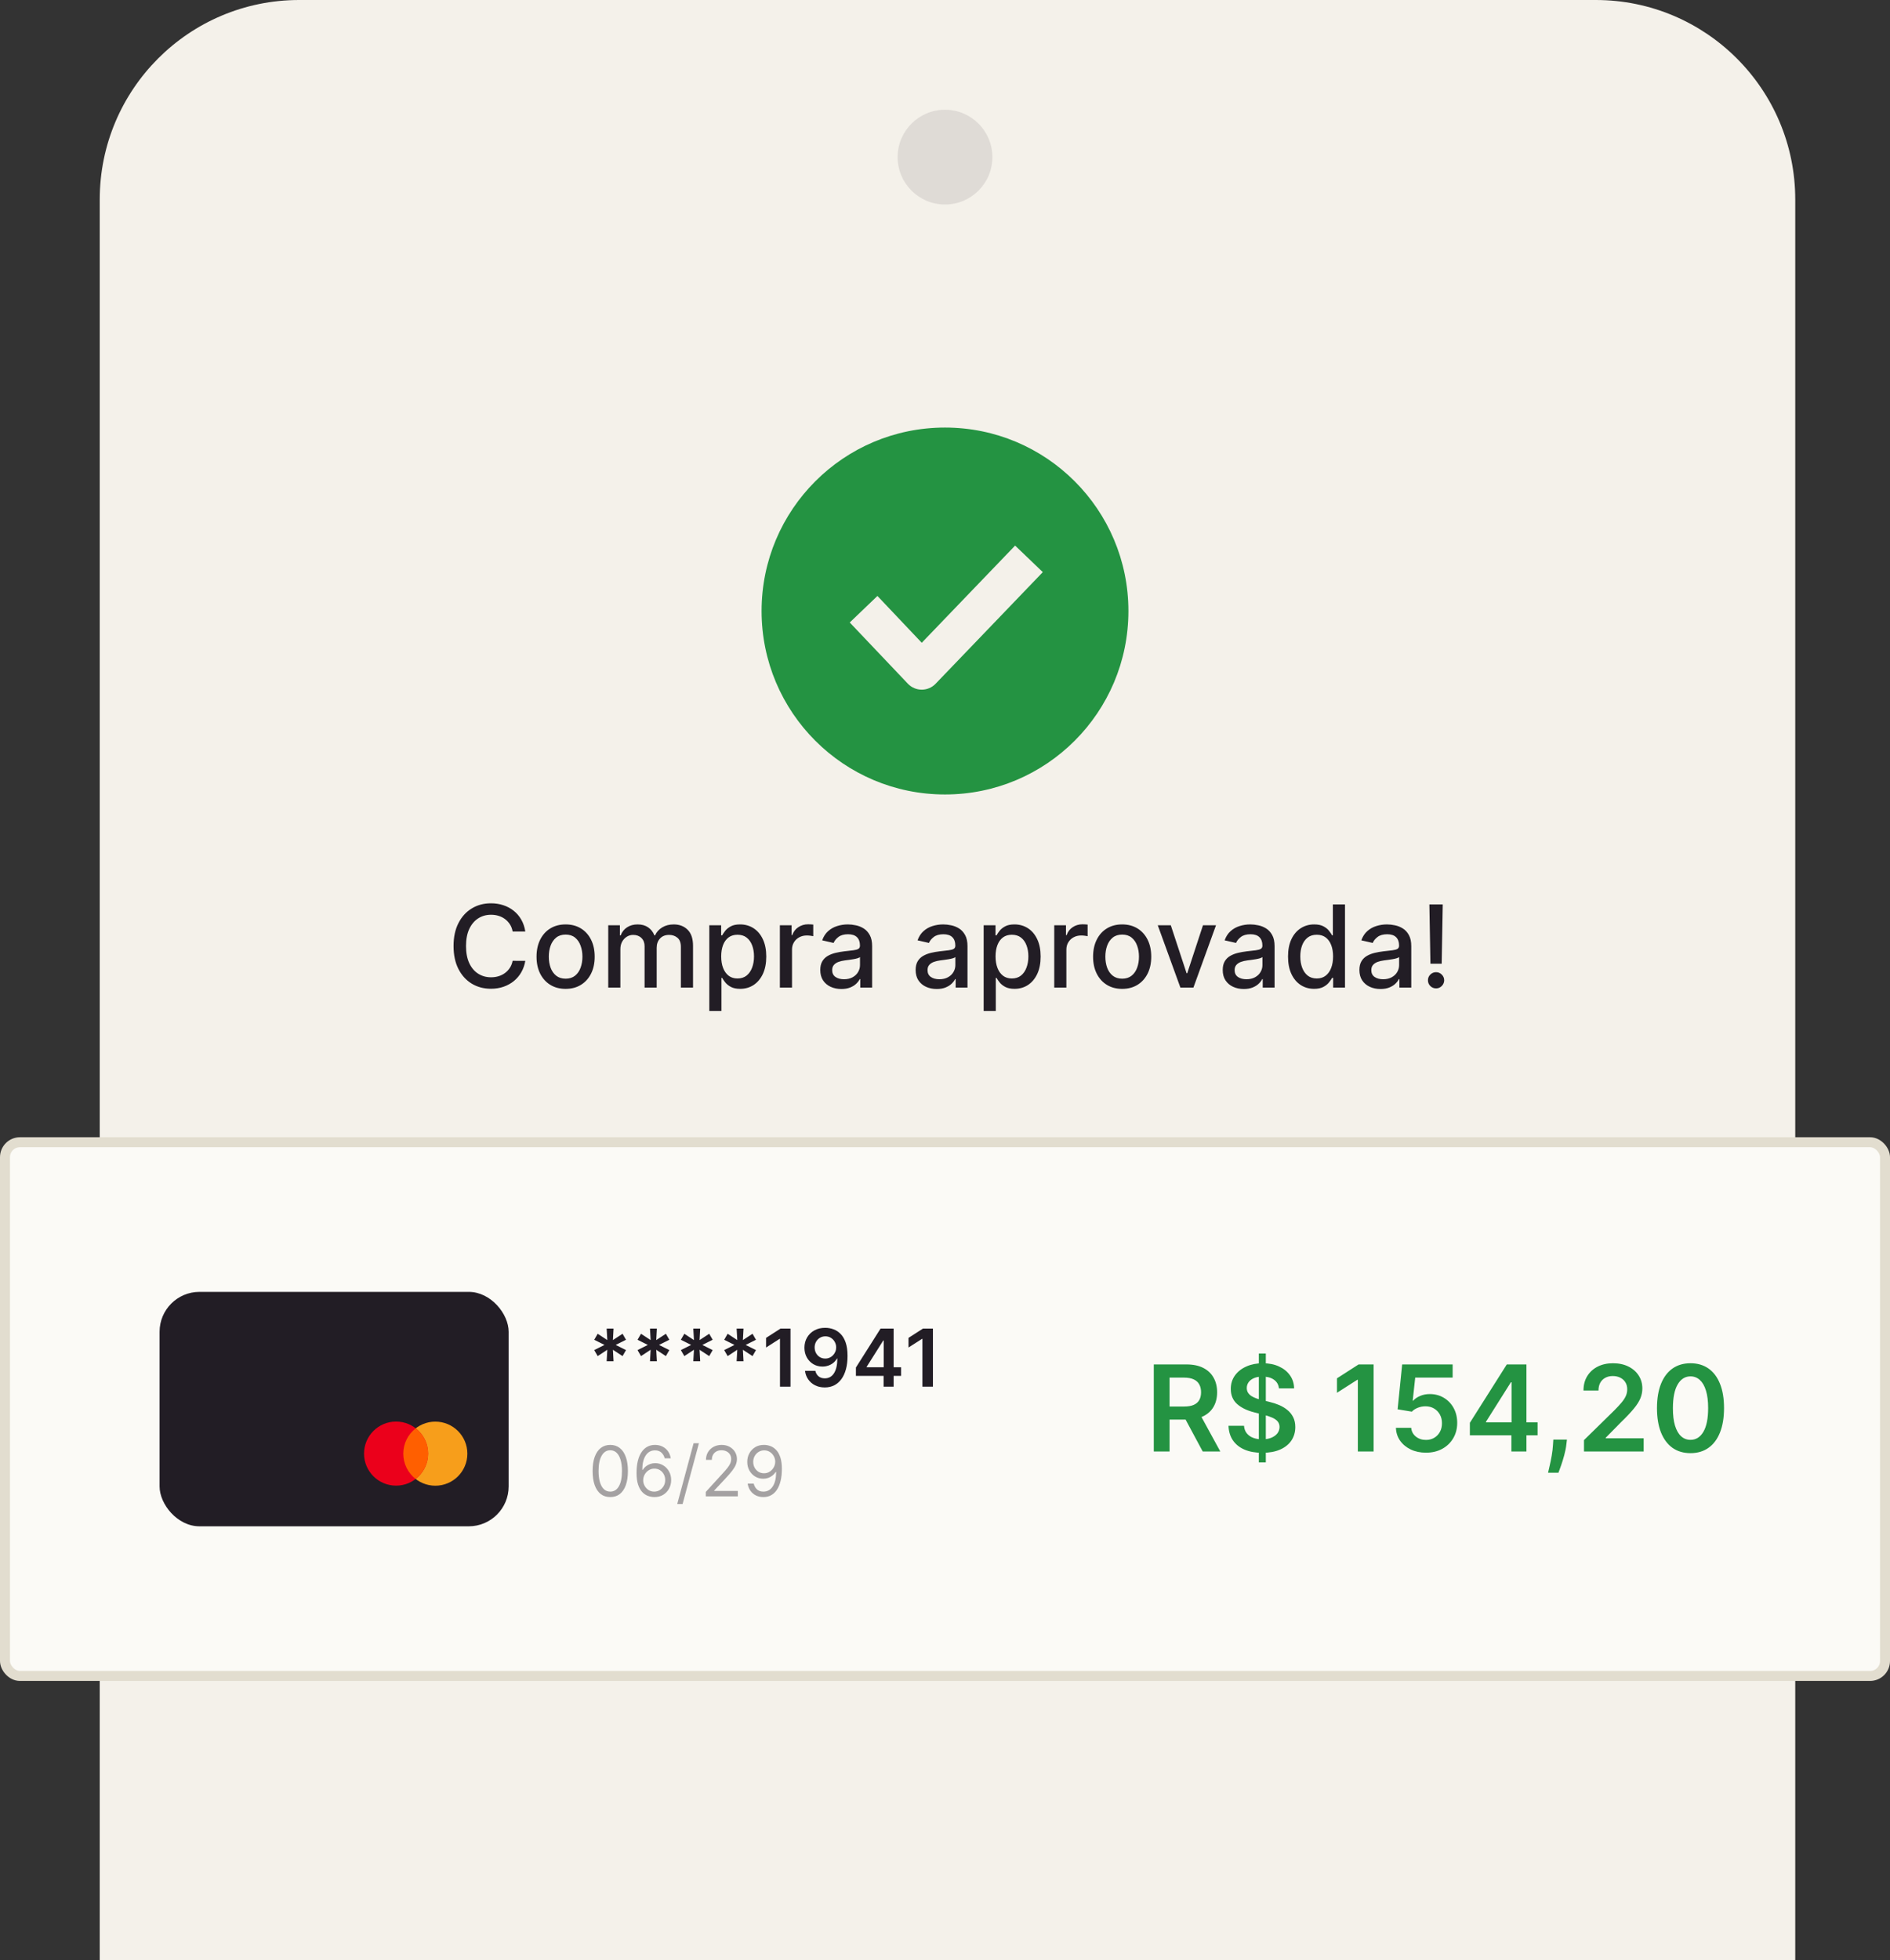 <svg width="379" height="393" viewBox="0 0 379 393" fill="none" xmlns="http://www.w3.org/2000/svg">
<rect x="0" y="0" width="379" height="393" fill="#333333" stroke="none"/>
<path d="M20 40C20 17.909 37.909 0 60 0H320C342.091 0 360 17.909 360 40V393H20V40Z" fill="#F4F1EA"/>
<path d="M105.338 186.747H102.797C102.7 186.204 102.518 185.726 102.252 185.314C101.986 184.901 101.66 184.551 101.275 184.263C100.889 183.975 100.458 183.758 99.98 183.612C99.508 183.465 99.006 183.392 98.474 183.392C97.513 183.392 96.652 183.633 95.892 184.117C95.138 184.6 94.541 185.308 94.101 186.242C93.667 187.176 93.45 188.316 93.45 189.662C93.45 191.019 93.667 192.164 94.101 193.098C94.541 194.032 95.141 194.737 95.9 195.215C96.66 195.693 97.516 195.932 98.466 195.932C98.992 195.932 99.492 195.861 99.964 195.72C100.441 195.573 100.873 195.359 101.258 195.077C101.644 194.794 101.97 194.45 102.236 194.043C102.507 193.63 102.694 193.158 102.797 192.626L105.338 192.634C105.202 193.454 104.939 194.208 104.548 194.898C104.163 195.582 103.666 196.173 103.058 196.673C102.455 197.167 101.766 197.549 100.99 197.821C100.213 198.092 99.367 198.228 98.449 198.228C97.005 198.228 95.719 197.886 94.59 197.202C93.46 196.513 92.57 195.527 91.919 194.246C91.273 192.965 90.95 191.437 90.95 189.662C90.95 187.881 91.275 186.353 91.927 185.077C92.578 183.796 93.469 182.814 94.598 182.13C95.727 181.44 97.011 181.096 98.449 181.096C99.334 181.096 100.159 181.223 100.925 181.478C101.695 181.728 102.388 182.097 103.001 182.586C103.614 183.069 104.122 183.661 104.524 184.361C104.925 185.056 105.197 185.851 105.338 186.747ZM113.422 198.252C112.249 198.252 111.226 197.984 110.352 197.446C109.478 196.909 108.799 196.157 108.316 195.191C107.833 194.224 107.591 193.095 107.591 191.803C107.591 190.506 107.833 189.371 108.316 188.4C108.799 187.428 109.478 186.673 110.352 186.136C111.226 185.599 112.249 185.33 113.422 185.33C114.594 185.33 115.618 185.599 116.492 186.136C117.365 186.673 118.044 187.428 118.527 188.4C119.01 189.371 119.252 190.506 119.252 191.803C119.252 193.095 119.01 194.224 118.527 195.191C118.044 196.157 117.365 196.909 116.492 197.446C115.618 197.984 114.594 198.252 113.422 198.252ZM113.43 196.209C114.19 196.209 114.82 196.008 115.319 195.606C115.818 195.204 116.188 194.67 116.426 194.002C116.671 193.334 116.793 192.599 116.793 191.795C116.793 190.997 116.671 190.264 116.426 189.597C116.188 188.924 115.818 188.383 115.319 187.976C114.82 187.569 114.19 187.366 113.43 187.366C112.664 187.366 112.029 187.569 111.524 187.976C111.025 188.383 110.653 188.924 110.409 189.597C110.17 190.264 110.051 190.997 110.051 191.795C110.051 192.599 110.17 193.334 110.409 194.002C110.653 194.67 111.025 195.204 111.524 195.606C112.029 196.008 112.664 196.209 113.43 196.209ZM121.97 198V185.493H124.307V187.528H124.461C124.722 186.839 125.148 186.302 125.74 185.916C126.331 185.525 127.04 185.33 127.865 185.33C128.701 185.33 129.401 185.525 129.966 185.916C130.536 186.307 130.956 186.844 131.228 187.528H131.358C131.657 186.861 132.132 186.329 132.783 185.932C133.435 185.531 134.211 185.33 135.112 185.33C136.247 185.33 137.172 185.685 137.889 186.397C138.611 187.108 138.972 188.18 138.972 189.613V198H136.537V189.841C136.537 188.994 136.306 188.381 135.845 188.001C135.383 187.621 134.832 187.431 134.192 187.431C133.399 187.431 132.783 187.675 132.343 188.164C131.904 188.647 131.684 189.268 131.684 190.028V198H129.257V189.686C129.257 189.008 129.046 188.462 128.622 188.05C128.199 187.637 127.648 187.431 126.969 187.431C126.508 187.431 126.082 187.553 125.691 187.797C125.305 188.036 124.993 188.37 124.754 188.799C124.521 189.228 124.404 189.724 124.404 190.289V198H121.97ZM142.235 202.69V185.493H144.613V187.52H144.816C144.957 187.26 145.161 186.958 145.427 186.616C145.693 186.274 146.062 185.976 146.534 185.721C147.006 185.46 147.631 185.33 148.407 185.33C149.417 185.33 150.318 185.585 151.11 186.095C151.903 186.606 152.525 187.341 152.975 188.302C153.431 189.263 153.659 190.419 153.659 191.771C153.659 193.122 153.434 194.281 152.983 195.248C152.533 196.209 151.914 196.95 151.127 197.471C150.34 197.986 149.441 198.244 148.431 198.244C147.671 198.244 147.05 198.117 146.567 197.862C146.089 197.606 145.715 197.308 145.443 196.966C145.172 196.624 144.963 196.32 144.816 196.054H144.67V202.69H142.235ZM144.621 191.746C144.621 192.626 144.748 193.397 145.003 194.059C145.259 194.721 145.628 195.24 146.111 195.614C146.594 195.983 147.186 196.168 147.886 196.168C148.613 196.168 149.221 195.975 149.71 195.59C150.198 195.199 150.568 194.67 150.817 194.002C151.072 193.334 151.2 192.582 151.2 191.746C151.2 190.921 151.075 190.18 150.825 189.523C150.581 188.867 150.212 188.348 149.718 187.968C149.229 187.588 148.619 187.398 147.886 187.398C147.18 187.398 146.583 187.58 146.094 187.944C145.611 188.307 145.245 188.815 144.995 189.466C144.746 190.118 144.621 190.878 144.621 191.746ZM156.387 198V185.493H158.74V187.48H158.87C159.098 186.806 159.5 186.277 160.076 185.892C160.656 185.501 161.313 185.305 162.046 185.305C162.198 185.305 162.377 185.311 162.584 185.322C162.795 185.333 162.961 185.346 163.08 185.362V187.691C162.983 187.664 162.809 187.634 162.559 187.602C162.309 187.564 162.06 187.545 161.81 187.545C161.235 187.545 160.722 187.667 160.271 187.911C159.826 188.15 159.473 188.484 159.212 188.913C158.952 189.336 158.822 189.819 158.822 190.362V198H156.387ZM168.715 198.277C167.923 198.277 167.206 198.13 166.565 197.837C165.925 197.539 165.417 197.107 165.043 196.542C164.674 195.978 164.489 195.286 164.489 194.466C164.489 193.76 164.625 193.179 164.896 192.723C165.168 192.267 165.534 191.907 165.995 191.641C166.457 191.375 166.973 191.174 167.543 191.038C168.113 190.902 168.693 190.799 169.285 190.729C170.034 190.642 170.642 190.571 171.109 190.517C171.576 190.457 171.915 190.362 172.127 190.232C172.339 190.102 172.444 189.89 172.444 189.597V189.54C172.444 188.829 172.244 188.278 171.842 187.887C171.446 187.496 170.854 187.3 170.067 187.3C169.247 187.3 168.601 187.482 168.129 187.846C167.662 188.204 167.339 188.603 167.16 189.043L164.872 188.522C165.143 187.762 165.539 187.148 166.061 186.682C166.587 186.209 167.192 185.867 167.876 185.656C168.56 185.438 169.28 185.33 170.034 185.33C170.534 185.33 171.063 185.39 171.622 185.509C172.187 185.623 172.713 185.835 173.202 186.144C173.696 186.454 174.1 186.896 174.415 187.471C174.73 188.041 174.887 188.782 174.887 189.694V198H172.51V196.29H172.412C172.254 196.605 172.018 196.914 171.703 197.218C171.389 197.522 170.984 197.775 170.49 197.976C169.996 198.176 169.404 198.277 168.715 198.277ZM169.244 196.323C169.917 196.323 170.493 196.19 170.971 195.924C171.454 195.658 171.82 195.31 172.07 194.881C172.325 194.447 172.453 193.983 172.453 193.489V191.877C172.366 191.964 172.197 192.045 171.948 192.121C171.703 192.192 171.424 192.254 171.109 192.308C170.794 192.357 170.487 192.403 170.189 192.447C169.89 192.485 169.641 192.517 169.44 192.544C168.967 192.604 168.536 192.704 168.145 192.846C167.76 192.987 167.45 193.19 167.217 193.456C166.989 193.717 166.875 194.064 166.875 194.499C166.875 195.101 167.097 195.557 167.543 195.867C167.988 196.171 168.555 196.323 169.244 196.323ZM187.838 198.277C187.046 198.277 186.329 198.13 185.689 197.837C185.048 197.539 184.541 197.107 184.166 196.542C183.797 195.978 183.612 195.286 183.612 194.466C183.612 193.76 183.748 193.179 184.019 192.723C184.291 192.267 184.657 191.907 185.119 191.641C185.58 191.375 186.096 191.174 186.666 191.038C187.236 190.902 187.817 190.799 188.408 190.729C189.157 190.642 189.765 190.571 190.232 190.517C190.699 190.457 191.038 190.362 191.25 190.232C191.462 190.102 191.568 189.89 191.568 189.597V189.54C191.568 188.829 191.367 188.278 190.965 187.887C190.569 187.496 189.977 187.3 189.19 187.3C188.37 187.3 187.724 187.482 187.252 187.846C186.785 188.204 186.462 188.603 186.283 189.043L183.995 188.522C184.266 187.762 184.663 187.148 185.184 186.682C185.71 186.209 186.316 185.867 187 185.656C187.684 185.438 188.403 185.33 189.157 185.33C189.657 185.33 190.186 185.39 190.745 185.509C191.31 185.623 191.836 185.835 192.325 186.144C192.819 186.454 193.223 186.896 193.538 187.471C193.853 188.041 194.011 188.782 194.011 189.694V198H191.633V196.29H191.535C191.378 196.605 191.142 196.914 190.827 197.218C190.512 197.522 190.107 197.775 189.613 197.976C189.119 198.176 188.528 198.277 187.838 198.277ZM188.368 196.323C189.041 196.323 189.616 196.19 190.094 195.924C190.577 195.658 190.943 195.31 191.193 194.881C191.448 194.447 191.576 193.983 191.576 193.489V191.877C191.489 191.964 191.321 192.045 191.071 192.121C190.827 192.192 190.547 192.254 190.232 192.308C189.917 192.357 189.611 192.403 189.312 192.447C189.014 192.485 188.764 192.517 188.563 192.544C188.091 192.604 187.659 192.704 187.268 192.846C186.883 192.987 186.573 193.19 186.34 193.456C186.112 193.717 185.998 194.064 185.998 194.499C185.998 195.101 186.221 195.557 186.666 195.867C187.111 196.171 187.678 196.323 188.368 196.323ZM197.253 202.69V185.493H199.631V187.52H199.835C199.976 187.26 200.179 186.958 200.445 186.616C200.711 186.274 201.08 185.976 201.553 185.721C202.025 185.46 202.649 185.33 203.426 185.33C204.435 185.33 205.336 185.585 206.129 186.095C206.922 186.606 207.543 187.341 207.994 188.302C208.45 189.263 208.678 190.419 208.678 191.771C208.678 193.122 208.452 194.281 208.002 195.248C207.551 196.209 206.932 196.95 206.145 197.471C205.358 197.986 204.46 198.244 203.45 198.244C202.69 198.244 202.068 198.117 201.585 197.862C201.108 197.606 200.733 197.308 200.462 196.966C200.19 196.624 199.981 196.32 199.835 196.054H199.688V202.69H197.253ZM199.639 191.746C199.639 192.626 199.767 193.397 200.022 194.059C200.277 194.721 200.646 195.24 201.129 195.614C201.612 195.983 202.204 196.168 202.904 196.168C203.632 196.168 204.24 195.975 204.728 195.59C205.217 195.199 205.586 194.67 205.836 194.002C206.091 193.334 206.219 192.582 206.219 191.746C206.219 190.921 206.094 190.18 205.844 189.523C205.6 188.867 205.231 188.348 204.737 187.968C204.248 187.588 203.637 187.398 202.904 187.398C202.199 187.398 201.602 187.58 201.113 187.944C200.63 188.307 200.263 188.815 200.014 189.466C199.764 190.118 199.639 190.878 199.639 191.746ZM211.406 198V185.493H213.759V187.48H213.889C214.117 186.806 214.519 186.277 215.094 185.892C215.675 185.501 216.332 185.305 217.065 185.305C217.217 185.305 217.396 185.311 217.602 185.322C217.814 185.333 217.979 185.346 218.099 185.362V187.691C218.001 187.664 217.827 187.634 217.578 187.602C217.328 187.564 217.078 187.545 216.829 187.545C216.253 187.545 215.74 187.667 215.29 187.911C214.844 188.15 214.492 188.484 214.231 188.913C213.97 189.336 213.84 189.819 213.84 190.362V198H211.406ZM225.026 198.252C223.854 198.252 222.83 197.984 221.956 197.446C221.082 196.909 220.404 196.157 219.921 195.191C219.438 194.224 219.196 193.095 219.196 191.803C219.196 190.506 219.438 189.371 219.921 188.4C220.404 187.428 221.082 186.673 221.956 186.136C222.83 185.599 223.854 185.33 225.026 185.33C226.199 185.33 227.222 185.599 228.096 186.136C228.97 186.673 229.649 187.428 230.132 188.4C230.615 189.371 230.857 190.506 230.857 191.803C230.857 193.095 230.615 194.224 230.132 195.191C229.649 196.157 228.97 196.909 228.096 197.446C227.222 197.984 226.199 198.252 225.026 198.252ZM225.034 196.209C225.794 196.209 226.424 196.008 226.924 195.606C227.423 195.204 227.792 194.67 228.031 194.002C228.275 193.334 228.397 192.599 228.397 191.795C228.397 190.997 228.275 190.264 228.031 189.597C227.792 188.924 227.423 188.383 226.924 187.976C226.424 187.569 225.794 187.366 225.034 187.366C224.269 187.366 223.634 187.569 223.129 187.976C222.63 188.383 222.258 188.924 222.013 189.597C221.775 190.264 221.655 190.997 221.655 191.795C221.655 192.599 221.775 193.334 222.013 194.002C222.258 194.67 222.63 195.204 223.129 195.606C223.634 196.008 224.269 196.209 225.034 196.209ZM243.848 185.493L239.313 198H236.707L232.163 185.493H234.777L237.945 195.117H238.075L241.234 185.493H243.848ZM249.418 198.277C248.625 198.277 247.909 198.13 247.268 197.837C246.628 197.539 246.12 197.107 245.746 196.542C245.376 195.978 245.192 195.286 245.192 194.466C245.192 193.76 245.328 193.179 245.599 192.723C245.87 192.267 246.237 191.907 246.698 191.641C247.16 191.375 247.675 191.174 248.245 191.038C248.815 190.902 249.396 190.799 249.988 190.729C250.737 190.642 251.345 190.571 251.812 190.517C252.279 190.457 252.618 190.362 252.83 190.232C253.041 190.102 253.147 189.89 253.147 189.597V189.54C253.147 188.829 252.946 188.278 252.545 187.887C252.148 187.496 251.557 187.3 250.77 187.3C249.95 187.3 249.304 187.482 248.832 187.846C248.365 188.204 248.042 188.603 247.863 189.043L245.575 188.522C245.846 187.762 246.242 187.148 246.763 186.682C247.29 186.209 247.895 185.867 248.579 185.656C249.263 185.438 249.982 185.33 250.737 185.33C251.236 185.33 251.766 185.39 252.325 185.509C252.889 185.623 253.416 185.835 253.905 186.144C254.399 186.454 254.803 186.896 255.118 187.471C255.433 188.041 255.59 188.782 255.59 189.694V198H253.212V196.29H253.115C252.957 196.605 252.721 196.914 252.406 197.218C252.091 197.522 251.687 197.775 251.193 197.976C250.699 198.176 250.107 198.277 249.418 198.277ZM249.947 196.323C250.62 196.323 251.196 196.19 251.673 195.924C252.157 195.658 252.523 195.31 252.773 194.881C253.028 194.447 253.155 193.983 253.155 193.489V191.877C253.069 191.964 252.9 192.045 252.651 192.121C252.406 192.192 252.127 192.254 251.812 192.308C251.497 192.357 251.19 192.403 250.892 192.447C250.593 192.485 250.343 192.517 250.143 192.544C249.67 192.604 249.239 192.704 248.848 192.846C248.463 192.987 248.153 193.19 247.92 193.456C247.692 193.717 247.578 194.064 247.578 194.499C247.578 195.101 247.8 195.557 248.245 195.867C248.691 196.171 249.258 196.323 249.947 196.323ZM263.515 198.244C262.505 198.244 261.604 197.986 260.812 197.471C260.025 196.95 259.406 196.209 258.955 195.248C258.51 194.281 258.287 193.122 258.287 191.771C258.287 190.419 258.513 189.263 258.963 188.302C259.419 187.341 260.044 186.606 260.836 186.095C261.629 185.585 262.527 185.33 263.531 185.33C264.308 185.33 264.932 185.46 265.404 185.721C265.882 185.976 266.251 186.274 266.512 186.616C266.778 186.958 266.984 187.26 267.13 187.52H267.277V181.324H269.712V198H267.334V196.054H267.13C266.984 196.32 266.772 196.624 266.495 196.966C266.224 197.308 265.849 197.606 265.372 197.862C264.894 198.117 264.275 198.244 263.515 198.244ZM264.052 196.168C264.753 196.168 265.344 195.983 265.828 195.614C266.316 195.24 266.685 194.721 266.935 194.059C267.19 193.397 267.318 192.626 267.318 191.746C267.318 190.878 267.193 190.118 266.943 189.466C266.693 188.815 266.327 188.307 265.844 187.944C265.361 187.58 264.764 187.398 264.052 187.398C263.32 187.398 262.709 187.588 262.22 187.968C261.732 188.348 261.363 188.867 261.113 189.523C260.869 190.18 260.747 190.921 260.747 191.746C260.747 192.582 260.871 193.334 261.121 194.002C261.371 194.67 261.74 195.199 262.229 195.59C262.723 195.975 263.33 196.168 264.052 196.168ZM276.826 198.277C276.034 198.277 275.317 198.13 274.677 197.837C274.036 197.539 273.529 197.107 273.154 196.542C272.785 195.978 272.6 195.286 272.6 194.466C272.6 193.76 272.736 193.179 273.007 192.723C273.279 192.267 273.645 191.907 274.107 191.641C274.568 191.375 275.084 191.174 275.654 191.038C276.224 190.902 276.805 190.799 277.396 190.729C278.146 190.642 278.754 190.571 279.22 190.517C279.687 190.457 280.027 190.362 280.238 190.232C280.45 190.102 280.556 189.89 280.556 189.597V189.54C280.556 188.829 280.355 188.278 279.953 187.887C279.557 187.496 278.965 187.3 278.178 187.3C277.358 187.3 276.712 187.482 276.24 187.846C275.773 188.204 275.45 188.603 275.271 189.043L272.983 188.522C273.254 187.762 273.651 187.148 274.172 186.682C274.698 186.209 275.304 185.867 275.988 185.656C276.672 185.438 277.391 185.33 278.146 185.33C278.645 185.33 279.174 185.39 279.733 185.509C280.298 185.623 280.825 185.835 281.313 186.144C281.807 186.454 282.212 186.896 282.526 187.471C282.841 188.041 282.999 188.782 282.999 189.694V198H280.621V196.29H280.523C280.366 196.605 280.13 196.914 279.815 197.218C279.5 197.522 279.096 197.775 278.602 197.976C278.108 198.176 277.516 198.277 276.826 198.277ZM277.356 196.323C278.029 196.323 278.604 196.19 279.082 195.924C279.565 195.658 279.932 195.31 280.181 194.881C280.436 194.447 280.564 193.983 280.564 193.489V191.877C280.477 191.964 280.309 192.045 280.059 192.121C279.815 192.192 279.535 192.254 279.22 192.308C278.906 192.357 278.599 192.403 278.3 192.447C278.002 192.485 277.752 192.517 277.551 192.544C277.079 192.604 276.647 192.704 276.256 192.846C275.871 192.987 275.562 193.19 275.328 193.456C275.1 193.717 274.986 194.064 274.986 194.499C274.986 195.101 275.209 195.557 275.654 195.867C276.099 196.171 276.666 196.323 277.356 196.323ZM289.311 181.324L289.1 193.204H286.844L286.632 181.324H289.311ZM287.976 198.155C287.525 198.155 287.14 197.997 286.82 197.682C286.499 197.362 286.342 196.977 286.347 196.526C286.342 196.081 286.499 195.701 286.82 195.386C287.14 195.066 287.525 194.906 287.976 194.906C288.416 194.906 288.796 195.066 289.116 195.386C289.436 195.701 289.599 196.081 289.604 196.526C289.599 196.825 289.52 197.099 289.368 197.349C289.222 197.593 289.026 197.788 288.782 197.935C288.538 198.081 288.269 198.155 287.976 198.155Z" fill="#221D25"/>
<path fill-rule="evenodd" clip-rule="evenodd" d="M152.719 122.498C152.719 102.185 169.186 85.718 189.499 85.718C209.812 85.718 226.28 102.185 226.28 122.498C226.28 142.812 209.812 159.279 189.499 159.279C169.186 159.279 152.719 142.812 152.719 122.498ZM187.615 137.082L209.112 114.703L203.559 109.382L184.839 128.863L175.951 119.478L170.399 124.799L182.062 137.082C182.788 137.839 183.791 138.267 184.839 138.267C185.887 138.267 186.89 137.839 187.615 137.082Z" fill="#249342"/>
<circle opacity="0.1" cx="189.5" cy="31.5" r="9.5" fill="#221D25"/>
<rect x="1" y="229" width="377" height="107" rx="3" fill="#FBFAF6" stroke="#E2DDCF" stroke-width="2"/>
<path d="M231.37 291V273.545H237.915C239.256 273.545 240.381 273.778 241.29 274.244C242.205 274.71 242.896 275.364 243.362 276.205C243.833 277.04 244.069 278.014 244.069 279.128C244.069 280.247 243.83 281.219 243.353 282.043C242.881 282.861 242.185 283.494 241.265 283.943C240.344 284.386 239.214 284.608 237.873 284.608H233.211V281.983H237.447C238.231 281.983 238.873 281.875 239.373 281.659C239.873 281.437 240.242 281.116 240.481 280.696C240.725 280.27 240.847 279.747 240.847 279.128C240.847 278.509 240.725 277.98 240.481 277.543C240.237 277.099 239.864 276.764 239.364 276.537C238.864 276.304 238.219 276.188 237.43 276.188H234.532V291H231.37ZM240.387 283.091L244.708 291H241.18L236.935 283.091H240.387ZM252.434 293.182V271.364H253.832V293.182H252.434ZM256.465 278.344C256.386 277.599 256.05 277.02 255.46 276.605C254.874 276.19 254.113 275.983 253.175 275.983C252.516 275.983 251.951 276.082 251.479 276.281C251.008 276.48 250.647 276.75 250.397 277.091C250.147 277.432 250.019 277.821 250.013 278.259C250.013 278.622 250.096 278.937 250.261 279.205C250.431 279.472 250.661 279.699 250.951 279.886C251.241 280.068 251.562 280.222 251.914 280.347C252.266 280.472 252.621 280.577 252.979 280.662L254.616 281.071C255.275 281.224 255.908 281.432 256.516 281.693C257.13 281.955 257.678 282.284 258.161 282.682C258.65 283.08 259.036 283.56 259.32 284.122C259.604 284.685 259.746 285.344 259.746 286.099C259.746 287.122 259.485 288.023 258.962 288.801C258.44 289.574 257.684 290.179 256.695 290.616C255.712 291.048 254.522 291.264 253.124 291.264C251.766 291.264 250.587 291.054 249.587 290.634C248.593 290.213 247.815 289.599 247.252 288.793C246.695 287.986 246.394 287.003 246.349 285.844H249.46C249.505 286.452 249.692 286.957 250.022 287.361C250.352 287.764 250.781 288.065 251.309 288.264C251.843 288.463 252.44 288.562 253.099 288.562C253.786 288.562 254.388 288.46 254.906 288.256C255.428 288.045 255.837 287.756 256.133 287.386C256.428 287.011 256.579 286.574 256.585 286.074C256.579 285.619 256.445 285.244 256.184 284.949C255.923 284.648 255.556 284.398 255.085 284.199C254.619 283.994 254.073 283.812 253.448 283.653L251.462 283.142C250.025 282.773 248.888 282.213 248.053 281.463C247.224 280.707 246.809 279.705 246.809 278.455C246.809 277.426 247.087 276.526 247.644 275.753C248.207 274.98 248.971 274.381 249.937 273.955C250.903 273.523 251.996 273.307 253.218 273.307C254.457 273.307 255.542 273.523 256.474 273.955C257.411 274.381 258.147 274.974 258.681 275.736C259.215 276.491 259.491 277.361 259.508 278.344H256.465ZM275.447 273.545V291H272.286V276.622H272.183L268.101 279.23V276.332L272.439 273.545H275.447ZM285.947 291.239C284.811 291.239 283.794 291.026 282.896 290.599C281.999 290.168 281.286 289.577 280.757 288.827C280.234 288.077 279.956 287.219 279.922 286.253H282.99C283.047 286.969 283.357 287.554 283.919 288.009C284.482 288.457 285.158 288.682 285.947 288.682C286.567 288.682 287.118 288.54 287.601 288.256C288.084 287.972 288.464 287.577 288.743 287.071C289.021 286.565 289.158 285.989 289.152 285.341C289.158 284.682 289.018 284.097 288.734 283.585C288.45 283.074 288.061 282.673 287.567 282.384C287.072 282.088 286.504 281.94 285.862 281.94C285.339 281.935 284.825 282.031 284.32 282.23C283.814 282.429 283.413 282.69 283.118 283.014L280.263 282.545L281.175 273.545H291.3V276.188H283.791L283.288 280.815H283.391C283.714 280.435 284.172 280.119 284.763 279.869C285.354 279.614 286.001 279.486 286.706 279.486C287.763 279.486 288.706 279.736 289.536 280.236C290.365 280.73 291.018 281.412 291.496 282.281C291.973 283.151 292.212 284.145 292.212 285.264C292.212 286.418 291.945 287.446 291.411 288.349C290.882 289.247 290.146 289.955 289.203 290.472C288.266 290.983 287.18 291.239 285.947 291.239ZM294.751 287.761V285.247L302.158 273.545H304.254V277.125H302.976L297.99 285.026V285.162H308.328V287.761H294.751ZM303.078 291V286.994L303.112 285.869V273.545H306.095V291H303.078ZM314.215 288.614L314.104 289.551C314.025 290.267 313.883 290.994 313.678 291.733C313.479 292.477 313.269 293.162 313.048 293.787C312.826 294.412 312.647 294.903 312.511 295.261H310.431C310.511 294.915 310.619 294.443 310.755 293.847C310.897 293.25 311.033 292.58 311.164 291.835C311.295 291.091 311.383 290.335 311.428 289.568L311.488 288.614H314.215ZM317.637 291V288.716L323.697 282.776C324.276 282.19 324.759 281.67 325.146 281.216C325.532 280.761 325.822 280.321 326.015 279.895C326.208 279.469 326.305 279.014 326.305 278.531C326.305 277.98 326.18 277.509 325.93 277.116C325.68 276.719 325.336 276.412 324.898 276.196C324.461 275.98 323.964 275.872 323.407 275.872C322.833 275.872 322.33 275.991 321.898 276.23C321.467 276.463 321.131 276.795 320.893 277.227C320.66 277.659 320.543 278.173 320.543 278.77H317.535C317.535 277.662 317.788 276.699 318.293 275.881C318.799 275.062 319.495 274.429 320.381 273.98C321.273 273.531 322.296 273.307 323.45 273.307C324.62 273.307 325.648 273.526 326.535 273.963C327.421 274.401 328.109 275 328.597 275.761C329.092 276.523 329.339 277.392 329.339 278.369C329.339 279.023 329.214 279.665 328.964 280.295C328.714 280.926 328.273 281.625 327.643 282.392C327.018 283.159 326.14 284.088 325.009 285.179L322.001 288.239V288.358H329.603V291H317.637ZM338.995 291.332C337.592 291.332 336.387 290.977 335.381 290.267C334.381 289.551 333.612 288.52 333.072 287.173C332.538 285.821 332.271 284.193 332.271 282.29C332.276 280.386 332.546 278.767 333.08 277.432C333.62 276.091 334.39 275.068 335.39 274.364C336.396 273.659 337.597 273.307 338.995 273.307C340.393 273.307 341.594 273.659 342.6 274.364C343.606 275.068 344.376 276.091 344.91 277.432C345.45 278.773 345.719 280.392 345.719 282.29C345.719 284.199 345.45 285.83 344.91 287.182C344.376 288.528 343.606 289.557 342.6 290.267C341.6 290.977 340.398 291.332 338.995 291.332ZM338.995 288.665C340.086 288.665 340.947 288.128 341.577 287.054C342.214 285.974 342.532 284.386 342.532 282.29C342.532 280.903 342.387 279.739 342.097 278.795C341.808 277.852 341.398 277.142 340.87 276.665C340.342 276.182 339.717 275.94 338.995 275.94C337.91 275.94 337.052 276.48 336.421 277.56C335.79 278.634 335.472 280.21 335.467 282.29C335.461 283.682 335.6 284.852 335.884 285.801C336.174 286.75 336.583 287.466 337.112 287.949C337.64 288.426 338.268 288.665 338.995 288.665Z" fill="#249342"/>
<path d="M121.653 272.909L121.784 270.608L119.852 271.875L119.159 270.67L121.222 269.636L119.159 268.602L119.852 267.398L121.784 268.665L121.653 266.364H123.034L122.909 268.665L124.841 267.398L125.534 268.602L123.466 269.636L125.534 270.67L124.841 271.875L122.909 270.608L123.034 272.909H121.653ZM130.341 272.909L130.472 270.608L128.54 271.875L127.847 270.67L129.909 269.636L127.847 268.602L128.54 267.398L130.472 268.665L130.341 266.364H131.722L131.597 268.665L133.528 267.398L134.222 268.602L132.153 269.636L134.222 270.67L133.528 271.875L131.597 270.608L131.722 272.909H130.341ZM139.028 272.909L139.159 270.608L137.227 271.875L136.534 270.67L138.597 269.636L136.534 268.602L137.227 267.398L139.159 268.665L139.028 266.364H140.409L140.284 268.665L142.216 267.398L142.909 268.602L140.841 269.636L142.909 270.67L142.216 271.875L140.284 270.608L140.409 272.909H139.028ZM147.716 272.909L147.847 270.608L145.915 271.875L145.222 270.67L147.284 269.636L145.222 268.602L145.915 267.398L147.847 268.665L147.716 266.364H149.097L148.972 268.665L150.903 267.398L151.597 268.602L149.528 269.636L151.597 270.67L150.903 271.875L148.972 270.608L149.097 272.909H147.716ZM158.517 266.364V278H156.409V268.415H156.341L153.619 270.153V268.222L156.511 266.364H158.517ZM165.511 266.205C166.068 266.208 166.61 266.307 167.136 266.5C167.667 266.689 168.144 267 168.568 267.432C168.992 267.86 169.33 268.434 169.58 269.153C169.83 269.873 169.955 270.763 169.955 271.824C169.958 272.824 169.852 273.718 169.636 274.506C169.424 275.29 169.119 275.953 168.722 276.494C168.324 277.036 167.845 277.449 167.284 277.733C166.723 278.017 166.093 278.159 165.392 278.159C164.657 278.159 164.006 278.015 163.438 277.727C162.873 277.439 162.417 277.045 162.068 276.545C161.72 276.045 161.506 275.473 161.426 274.83H163.5C163.606 275.292 163.822 275.659 164.148 275.932C164.477 276.201 164.892 276.335 165.392 276.335C166.199 276.335 166.82 275.985 167.256 275.284C167.691 274.583 167.909 273.61 167.909 272.364H167.83C167.644 272.697 167.403 272.985 167.108 273.227C166.813 273.466 166.477 273.65 166.102 273.778C165.731 273.907 165.337 273.972 164.92 273.972C164.239 273.972 163.625 273.809 163.08 273.483C162.538 273.157 162.108 272.71 161.79 272.142C161.475 271.574 161.316 270.924 161.312 270.193C161.312 269.436 161.487 268.756 161.835 268.153C162.188 267.547 162.678 267.07 163.307 266.722C163.936 266.369 164.67 266.197 165.511 266.205ZM165.517 267.909C165.108 267.909 164.739 268.009 164.409 268.21C164.083 268.407 163.826 268.676 163.636 269.017C163.451 269.354 163.358 269.731 163.358 270.148C163.362 270.561 163.455 270.936 163.636 271.273C163.822 271.61 164.074 271.877 164.392 272.074C164.714 272.271 165.081 272.369 165.494 272.369C165.801 272.369 166.087 272.311 166.352 272.193C166.617 272.076 166.848 271.913 167.045 271.705C167.246 271.492 167.402 271.252 167.511 270.983C167.625 270.714 167.68 270.43 167.676 270.131C167.676 269.733 167.581 269.366 167.392 269.028C167.206 268.691 166.951 268.42 166.625 268.216C166.303 268.011 165.934 267.909 165.517 267.909ZM171.636 275.841V274.165L176.574 266.364H177.972V268.75H177.119L173.795 274.017V274.108H180.688V275.841H171.636ZM177.188 278V275.33L177.21 274.58V266.364H179.199V278H177.188ZM187.08 266.364V278H184.972V268.415H184.903L182.182 270.153V268.222L185.074 266.364H187.08Z" fill="#221D25"/>
<path d="M122.375 300.139C121.626 300.139 120.988 299.935 120.461 299.528C119.934 299.117 119.531 298.522 119.253 297.743C118.974 296.961 118.835 296.016 118.835 294.909C118.835 293.809 118.974 292.869 119.253 292.09C119.535 291.308 119.939 290.711 120.466 290.3C120.996 289.886 121.633 289.679 122.375 289.679C123.117 289.679 123.752 289.886 124.279 290.3C124.809 290.711 125.214 291.308 125.492 292.09C125.774 292.869 125.915 293.809 125.915 294.909C125.915 296.016 125.776 296.961 125.497 297.743C125.219 298.522 124.816 299.117 124.289 299.528C123.762 299.935 123.124 300.139 122.375 300.139ZM122.375 299.045C123.117 299.045 123.694 298.687 124.105 297.972C124.516 297.256 124.722 296.235 124.722 294.909C124.722 294.027 124.627 293.277 124.438 292.657C124.253 292.037 123.984 291.565 123.633 291.24C123.285 290.915 122.866 290.753 122.375 290.753C121.639 290.753 121.064 291.116 120.65 291.842C120.236 292.564 120.028 293.587 120.028 294.909C120.028 295.791 120.121 296.54 120.307 297.156C120.492 297.773 120.759 298.242 121.107 298.563C121.459 298.885 121.881 299.045 122.375 299.045ZM131.185 300.139C130.767 300.133 130.349 300.053 129.932 299.901C129.514 299.748 129.133 299.491 128.788 299.13C128.444 298.765 128.167 298.273 127.958 297.653C127.749 297.03 127.645 296.248 127.645 295.307C127.645 294.405 127.729 293.607 127.898 292.911C128.067 292.211 128.313 291.623 128.634 291.146C128.956 290.665 129.344 290.3 129.798 290.052C130.255 289.803 130.77 289.679 131.344 289.679C131.914 289.679 132.421 289.793 132.865 290.022C133.313 290.247 133.677 290.562 133.959 290.967C134.241 291.371 134.423 291.837 134.506 292.364H133.293C133.18 291.906 132.961 291.527 132.636 291.225C132.312 290.924 131.881 290.773 131.344 290.773C130.555 290.773 129.933 291.116 129.479 291.802C129.029 292.488 128.802 293.451 128.798 294.69H128.878C129.063 294.409 129.284 294.168 129.539 293.969C129.798 293.767 130.083 293.612 130.394 293.502C130.706 293.393 131.036 293.338 131.384 293.338C131.967 293.338 132.5 293.484 132.984 293.776C133.468 294.064 133.856 294.463 134.148 294.974C134.439 295.481 134.585 296.062 134.585 296.719C134.585 297.348 134.444 297.925 134.163 298.449C133.881 298.969 133.485 299.384 132.974 299.692C132.467 299.997 131.871 300.146 131.185 300.139ZM131.185 299.045C131.602 299.045 131.977 298.941 132.308 298.732C132.643 298.523 132.906 298.243 133.099 297.892C133.294 297.541 133.392 297.15 133.392 296.719C133.392 296.298 133.298 295.915 133.109 295.57C132.923 295.222 132.666 294.946 132.338 294.74C132.013 294.535 131.642 294.432 131.224 294.432C130.91 294.432 130.616 294.495 130.344 294.621C130.073 294.743 129.834 294.912 129.629 295.128C129.426 295.343 129.267 295.59 129.151 295.869C129.035 296.144 128.977 296.434 128.977 296.739C128.977 297.143 129.072 297.521 129.261 297.872C129.453 298.223 129.715 298.507 130.046 298.722C130.381 298.938 130.76 299.045 131.185 299.045ZM140.16 289.341L136.878 301.531H135.805L139.086 289.341H140.16ZM141.531 300V299.105L144.891 295.426C145.286 294.995 145.611 294.621 145.866 294.303C146.121 293.981 146.31 293.679 146.433 293.398C146.558 293.113 146.621 292.814 146.621 292.503C146.621 292.145 146.535 291.835 146.363 291.573C146.194 291.311 145.962 291.109 145.667 290.967C145.372 290.824 145.04 290.753 144.673 290.753C144.281 290.753 143.94 290.834 143.648 290.996C143.36 291.156 143.136 291.379 142.977 291.668C142.821 291.956 142.744 292.294 142.744 292.682H141.57C141.57 292.085 141.708 291.562 141.983 291.111C142.258 290.66 142.633 290.309 143.107 290.057C143.584 289.805 144.119 289.679 144.712 289.679C145.309 289.679 145.838 289.805 146.298 290.057C146.759 290.309 147.12 290.648 147.382 291.076C147.644 291.504 147.775 291.979 147.775 292.503C147.775 292.877 147.707 293.244 147.571 293.602C147.438 293.956 147.206 294.352 146.875 294.79C146.547 295.224 146.091 295.754 145.508 296.381L143.221 298.827V298.906H147.954V300H141.531ZM153.249 289.679C153.666 289.682 154.084 289.762 154.501 289.918C154.919 290.073 155.3 290.332 155.645 290.693C155.99 291.051 156.266 291.54 156.475 292.16C156.684 292.78 156.788 293.557 156.788 294.491C156.788 295.396 156.702 296.2 156.53 296.903C156.361 297.602 156.116 298.192 155.794 298.673C155.476 299.153 155.088 299.518 154.631 299.766C154.177 300.015 153.663 300.139 153.089 300.139C152.519 300.139 152.011 300.027 151.563 299.801C151.119 299.572 150.754 299.256 150.469 298.852C150.188 298.444 150.007 297.972 149.928 297.435H151.141C151.25 297.902 151.467 298.288 151.792 298.593C152.12 298.895 152.553 299.045 153.089 299.045C153.875 299.045 154.495 298.702 154.949 298.016C155.406 297.33 155.635 296.361 155.635 295.108H155.555C155.37 295.386 155.149 295.627 154.894 295.829C154.639 296.031 154.356 296.187 154.044 296.296C153.732 296.406 153.401 296.46 153.05 296.46C152.466 296.46 151.931 296.316 151.444 296.028C150.96 295.736 150.572 295.337 150.281 294.83C149.992 294.319 149.848 293.736 149.848 293.08C149.848 292.456 149.987 291.886 150.266 291.369C150.547 290.849 150.942 290.435 151.449 290.126C151.959 289.818 152.559 289.669 153.249 289.679ZM153.249 290.773C152.831 290.773 152.455 290.877 152.12 291.086C151.789 291.291 151.525 291.57 151.33 291.921C151.137 292.269 151.041 292.655 151.041 293.08C151.041 293.504 151.134 293.89 151.32 294.238C151.509 294.583 151.765 294.858 152.09 295.063C152.418 295.265 152.791 295.366 153.209 295.366C153.524 295.366 153.817 295.305 154.089 295.183C154.361 295.057 154.598 294.886 154.8 294.67C155.005 294.452 155.166 294.205 155.282 293.93C155.398 293.651 155.456 293.361 155.456 293.06C155.456 292.662 155.36 292.289 155.168 291.941C154.979 291.593 154.717 291.311 154.382 291.096C154.051 290.88 153.673 290.773 153.249 290.773Z" fill="#221D25" fill-opacity="0.4"/>
<rect x="32" y="259" width="70" height="47" rx="8" fill="#221D25"/>
<path fill-rule="evenodd" clip-rule="evenodd" d="M87.295 297.86C90.843 297.86 93.719 294.984 93.719 291.437C93.719 287.889 90.843 285.013 87.295 285.013C83.747 285.013 80.871 287.889 80.871 291.437C80.871 294.984 83.747 297.86 87.295 297.86Z" fill="#F79E1B"/>
<path fill-rule="evenodd" clip-rule="evenodd" d="M79.424 297.847C82.972 297.847 85.847 294.971 85.847 291.424C85.847 287.876 82.972 285 79.424 285C75.876 285 73 287.876 73 291.424C73 294.971 75.876 297.847 79.424 297.847Z" fill="#EB001B"/>
<path fill-rule="evenodd" clip-rule="evenodd" d="M80.871 291.423C80.867 293.488 81.835 295.327 83.346 296.506C84.862 295.334 85.84 293.5 85.846 291.436C85.85 289.371 84.881 287.532 83.371 286.353C81.853 287.524 80.876 289.359 80.871 291.423Z" fill="#FF5F00"/>
</svg>
